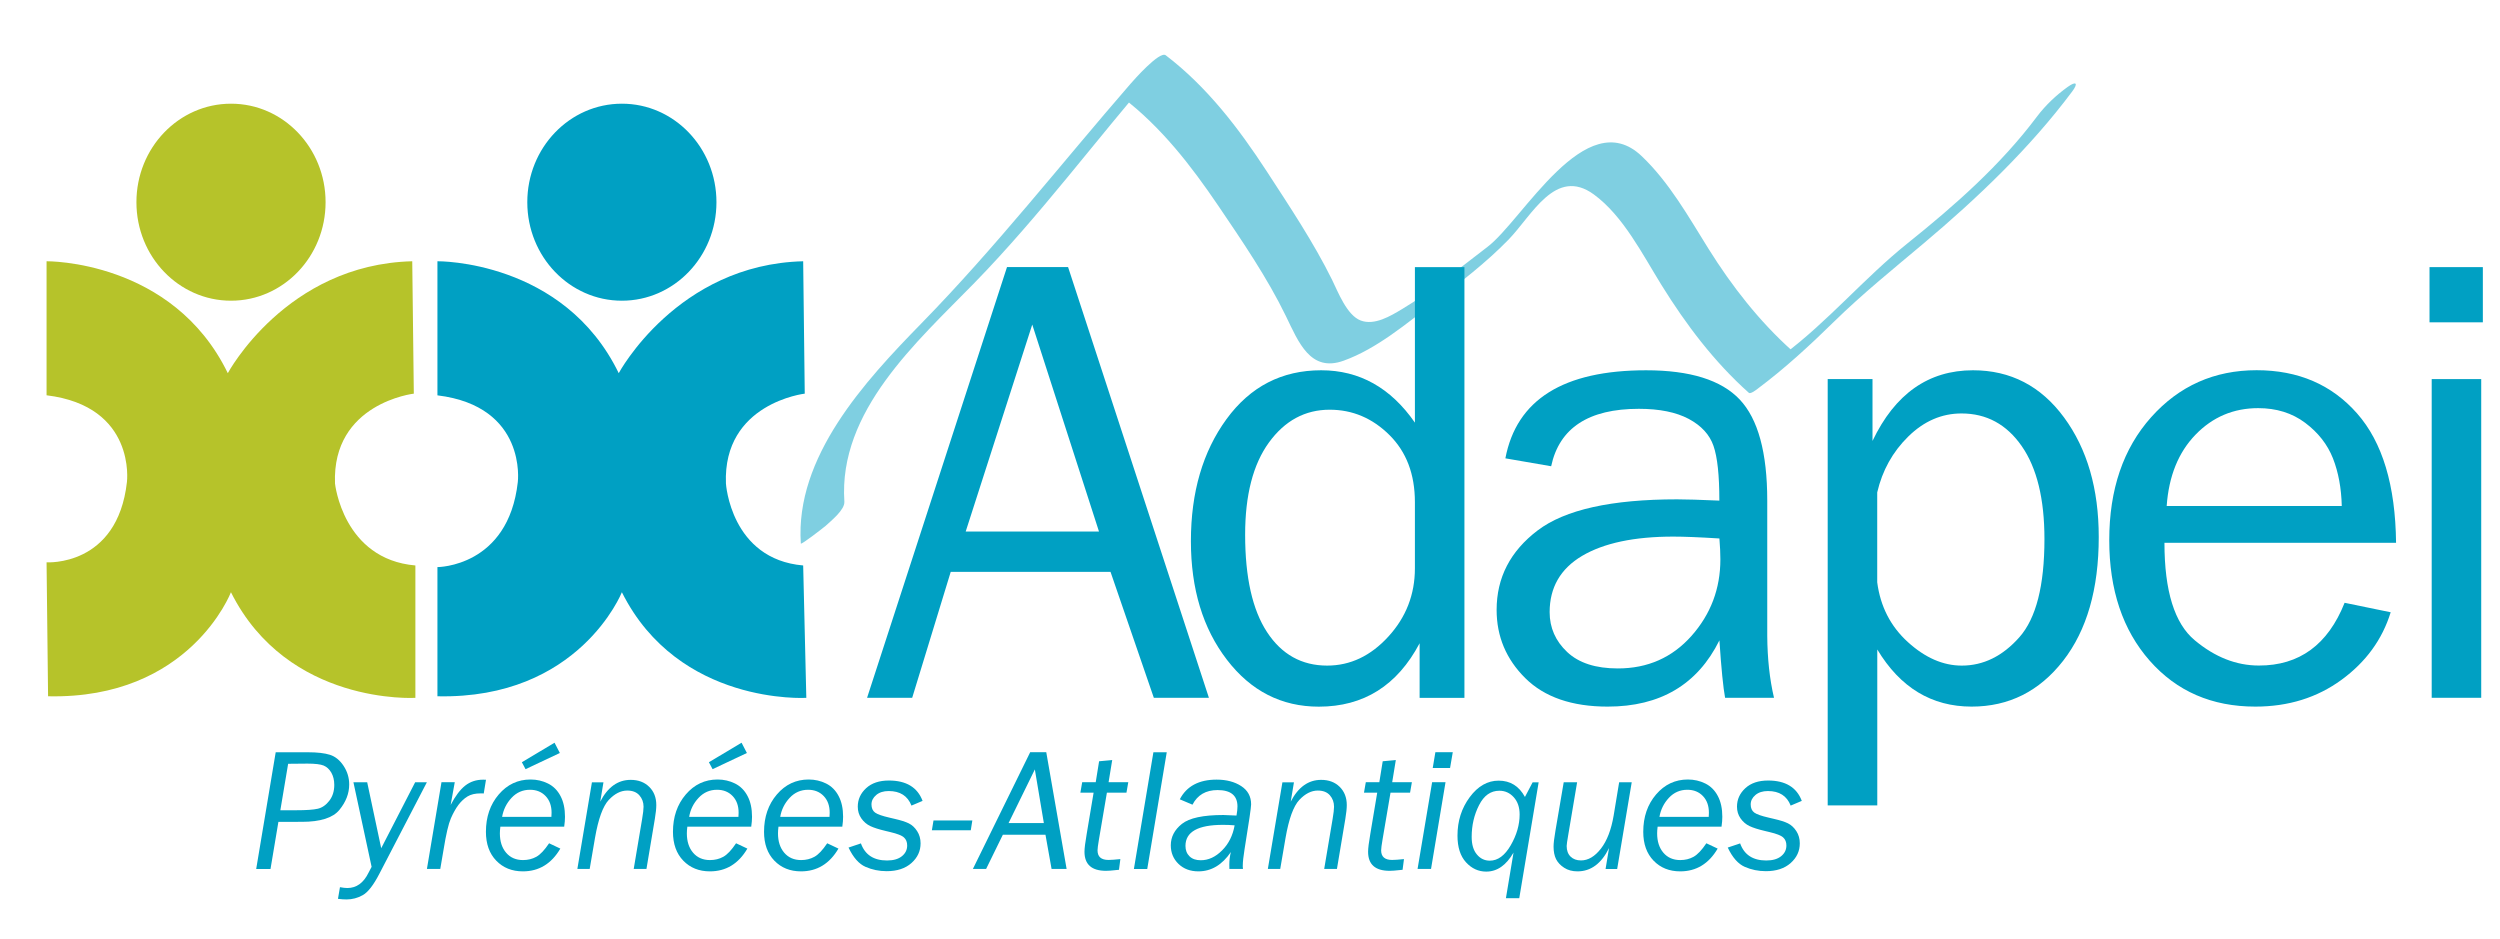 <?xml version="1.0" encoding="utf-8"?>
<!-- Generator: Adobe Illustrator 25.2.1, SVG Export Plug-In . SVG Version: 6.00 Build 0)  -->
<svg version="1.1" id="Calque_1" xmlns="http://www.w3.org/2000/svg" xmlns:xlink="http://www.w3.org/1999/xlink" x="0px" y="0px"
	 viewBox="0 0 413.95 155.54" style="enable-background:new 0 0 413.95 155.54;" xml:space="preserve">
<style type="text/css">
	.st0{opacity:0.5;}
	.st1{fill:#00A0C3;}
	.st2{fill:#B6C32A;}
</style>
<g class="st0">
	<g>
		<path class="st1" d="M139.81,83.07c-1.01-15.01,12-26.45,21.53-36.22c10.88-11.16,20.16-23.74,30.36-35.49
			c-1.95,1.59-3.91,3.17-5.86,4.76c6.43,4.91,11.36,11.28,15.87,17.93c3.95,5.83,8.14,11.96,11.21,18.29
			c2.09,4.31,4.05,9.36,9.54,7.39c5.54-1.99,10.48-6.2,15.09-9.72c4.26-3.26,8.48-6.48,12.23-10.33c3.89-4,7.78-12.1,14.12-7.49
			c4.88,3.56,8.1,10,11.22,15.02c4.03,6.5,8.72,12.72,14.45,17.83c0.29,0.26,1.3-0.55,1.42-0.64c4.53-3.38,8.65-7.18,12.68-11.13
			c4.72-4.62,9.76-8.69,14.8-12.93c8.97-7.55,17.61-15.78,24.65-25.2c1.02-1.37,0.68-1.77-0.74-0.76c-1.88,1.34-3.7,3.06-5.09,4.91
			c-6.03,8.05-13.62,14.73-21.43,20.99c-7.18,5.75-13.18,12.95-20.53,18.44c0.47-0.21,0.95-0.42,1.42-0.64
			c-5.43-4.85-10-10.72-13.85-16.88c-3.33-5.33-6.5-11.01-11.09-15.37c-9.25-8.78-19.68,10.64-25.53,15.06
			c-4.65,3.52-9.11,7.29-14.13,10.29c-1.92,1.15-4.56,2.75-6.84,1.89c-2.31-0.87-3.77-4.77-4.76-6.77
			c-3.08-6.22-7.02-12.11-10.8-17.93c-4.65-7.14-9.91-14.02-16.73-19.22c-1.01-0.77-5.32,4.14-5.86,4.76
			c-11.54,13.3-22.3,27.06-34.63,39.67c-9.34,9.56-20.89,22.06-19.93,36.41c0.02,0.3,3.92-2.75,4.12-2.93
			C137.58,86.26,139.9,84.42,139.81,83.07L139.81,83.07z"/>
	</g>
</g>
<path class="st1" d="M72.44,43.26c0,0,20.88-0.26,30.01,18.53c0,0,9.66-18.01,30.54-18.53l0.26,21.92c0,0-13.57,1.57-13.05,14.88
	c0,0,0.78,12.53,12.79,13.57l0.52,21.92c0,0-21.14,1.3-30.54-17.49c0,0-7.05,17.75-30.54,17.23V93.9c0,0,11.74,0,13.31-14.09
	c0,0,1.57-12.53-13.31-14.35V43.26z"/>
<path class="st1" d="M118.63,33.48c0,9.01-7.01,16.31-15.66,16.31c-8.65,0-15.66-7.3-15.66-16.31c0-9.01,7.01-16.31,15.66-16.31
	C111.62,17.16,118.63,24.47,118.63,33.48z"/>
<path class="st2" d="M7.71,43.26c0,0,20.88-0.26,30.01,18.53c0,0,9.66-18.01,30.54-18.53l0.26,21.92c0,0-13.57,1.57-13.05,14.88
	c0,0,1.31,12.53,13.31,13.57v21.92c0,0-21.14,1.3-30.54-17.49c0,0-6.79,17.75-30.28,17.23L7.71,93.11c0,0,11.74,0.78,13.31-13.31
	c0,0,1.57-12.53-13.31-14.35V43.26z"/>
<path class="st2" d="M53.91,33.48c0,9.01-7.01,16.31-15.66,16.31c-8.65,0-15.66-7.3-15.66-16.31c0-9.01,7.01-16.31,15.66-16.31
	C46.89,17.16,53.91,24.47,53.91,33.48z"/>
<g>
	<g>
		<path class="st1" d="M200.17,115.54h-9.12l-7.17-20.85h-26.46l-6.38,20.85h-7.47l23.17-71.32h10.11L200.17,115.54z M181.97,88.01
			l-11.05-34.27L159.9,88.01H181.97z"/>
		<path class="st1" d="M242.48,44.23v71.32h-7.42v-9.04c-3.7,7-9.26,10.5-16.69,10.5c-6.17,0-11.25-2.59-15.22-7.77
			c-3.98-5.18-5.96-11.72-5.96-19.64c0-8.09,1.97-14.83,5.9-20.21c3.94-5.39,9.16-8.08,15.67-8.08c6.34,0,11.51,2.89,15.52,8.67
			V44.23H242.48z M234.28,83.15c0-4.63-1.41-8.34-4.23-11.13c-2.82-2.79-6.11-4.18-9.88-4.18c-4.07,0-7.43,1.81-10.06,5.43
			c-2.63,3.62-3.94,8.71-3.94,15.26c0,7.07,1.21,12.45,3.63,16.14c2.42,3.69,5.74,5.54,9.95,5.54c3.83,0,7.21-1.6,10.14-4.81
			c2.93-3.2,4.39-6.97,4.39-11.29V83.15z"/>
		<path class="st1" d="M293.74,115.54h-8.1c-0.31-1.67-0.63-4.84-0.94-9.51c-3.62,7.31-9.79,10.97-18.5,10.97
			c-5.92,0-10.47-1.57-13.64-4.71c-3.17-3.14-4.75-6.91-4.75-11.3c0-5.34,2.26-9.72,6.79-13.16c4.53-3.44,12.23-5.15,23.09-5.15
			c1.46,0,3.8,0.07,7,0.21c0-4.18-0.32-7.2-0.97-9.06c-0.64-1.86-2.01-3.35-4.1-4.47c-2.09-1.11-4.84-1.67-8.26-1.67
			c-8.32,0-13.17,3.17-14.52,9.51l-7.58-1.31c1.85-9.72,9.61-14.58,23.3-14.58c7.28,0,12.44,1.61,15.49,4.83
			c3.05,3.22,4.57,8.8,4.57,16.74v22.41C292.65,109.03,293.01,112.44,293.74,115.54z M284.7,89.16c-3.34-0.21-5.89-0.31-7.63-0.31
			c-6.48,0-11.51,1.07-15.1,3.19c-3.59,2.13-5.38,5.24-5.38,9.32c0,2.58,0.97,4.78,2.9,6.6c1.93,1.82,4.73,2.72,8.39,2.72
			c4.95,0,9.01-1.8,12.2-5.39c3.19-3.6,4.78-7.82,4.78-12.67C284.86,91.64,284.81,90.48,284.7,89.16z"/>
		<path class="st1" d="M310.83,133.36h-8.2V62.77h7.42v10.24c3.72-7.8,9.27-11.7,16.64-11.7c6.22,0,11.25,2.61,15.08,7.82
			s5.74,11.81,5.74,19.79c0,8.61-1.97,15.44-5.9,20.5c-3.94,5.05-8.99,7.58-15.15,7.58c-6.62,0-11.83-3.15-15.62-9.46V133.36z
			 M310.83,81.53v14.89c0.52,3.99,2.21,7.29,5.07,9.89c2.86,2.6,5.83,3.9,8.93,3.9c3.59,0,6.77-1.57,9.54-4.7
			c2.77-3.13,4.15-8.55,4.15-16.25c0-6.65-1.25-11.78-3.76-15.39c-2.51-3.61-5.83-5.41-9.98-5.41c-3.27,0-6.21,1.27-8.8,3.81
			C313.38,74.82,311.67,77.91,310.83,81.53z"/>
		<path class="st1" d="M388.22,99.81l7.63,1.57c-1.39,4.51-4.11,8.24-8.15,11.19c-4.04,2.95-8.79,4.43-14.26,4.43
			c-7.21,0-13.04-2.54-17.5-7.61c-4.46-5.07-6.69-11.72-6.69-19.95c0-8.4,2.32-15.19,6.95-20.37c4.63-5.18,10.45-7.77,17.45-7.77
			c6.9,0,12.44,2.39,16.64,7.16c4.2,4.77,6.35,11.91,6.45,21.42h-38.35c0,7.98,1.67,13.36,5.02,16.14
			c3.34,2.79,6.88,4.18,10.61,4.18C380.73,110.21,385.46,106.75,388.22,99.81z M387.75,83.78c-0.07-2.96-0.56-5.59-1.46-7.89
			c-0.91-2.3-2.44-4.26-4.6-5.88c-2.16-1.62-4.75-2.43-7.78-2.43c-4.08,0-7.53,1.46-10.37,4.39s-4.43,6.86-4.78,11.81H387.75z"/>
		<path class="st1" d="M411.11,44.23v9.14h-8.83v-9.14H411.11z M410.84,62.77v52.77h-8.2V62.77H410.84z"/>
	</g>
</g>
<g>
	<path class="st1" d="M46.1,136.07l-1.31,7.82h-2.37l3.23-19.33h5.31c1.57,0,2.79,0.14,3.67,0.42c0.88,0.28,1.64,0.89,2.26,1.83
		s0.93,1.97,0.93,3.09c0,1.48-0.54,2.88-1.62,4.2c-1.08,1.32-3.15,1.98-6.22,1.98H46.1z M46.42,134.16h2.64
		c1.64,0,2.83-0.08,3.56-0.25c0.73-0.17,1.37-0.62,1.92-1.34s0.81-1.59,0.81-2.61c0-0.79-0.17-1.46-0.49-2.03
		c-0.33-0.56-0.75-0.95-1.27-1.17c-0.52-0.21-1.41-0.32-2.68-0.32l-3.2,0.03L46.42,134.16z"/>
	<path class="st1" d="M70.68,129.53l-7.86,15.14c-0.97,1.88-1.89,3.06-2.74,3.54c-0.85,0.48-1.75,0.72-2.7,0.72
		c-0.4,0-0.87-0.03-1.42-0.1l0.33-1.93c0.48,0.09,0.89,0.14,1.22,0.14c1.52,0,2.69-0.85,3.52-2.55l0.5-0.96l-3.01-14h2.28
		l2.32,10.92l5.62-10.92H70.68z"/>
	<path class="st1" d="M72.9,143.88h-2.21l2.41-14.36h2.2l-0.68,3.76c0.77-1.47,1.57-2.53,2.4-3.19c0.84-0.66,1.83-0.99,2.97-0.99
		c0.14,0,0.3,0,0.48,0.01l-0.37,2.27l-0.54-0.01c-0.88,0-1.59,0.17-2.14,0.5s-1.05,0.8-1.51,1.4c-0.45,0.6-0.87,1.35-1.26,2.25
		c-0.39,0.9-0.79,2.61-1.2,5.14L72.9,143.88z"/>
	<path class="st1" d="M92.78,140.51c-1.47,2.51-3.54,3.77-6.2,3.77c-1.8,0-3.27-0.59-4.41-1.77c-1.14-1.18-1.71-2.77-1.71-4.78
		c0-2.47,0.71-4.53,2.12-6.18s3.17-2.48,5.27-2.48c1.03,0,1.99,0.22,2.88,0.66c0.89,0.44,1.59,1.14,2.08,2.08
		c0.5,0.94,0.74,2.09,0.74,3.43c0,0.48-0.04,1.03-0.13,1.64H82.85c-0.06,0.45-0.08,0.83-0.08,1.12c0,1.31,0.34,2.38,1.03,3.19
		s1.62,1.22,2.8,1.22c0.81,0,1.55-0.18,2.2-0.54c0.66-0.36,1.36-1.11,2.12-2.24L92.78,140.51z M83.14,135.26h8.16
		c0.02-0.3,0.03-0.53,0.03-0.68c0-1.16-0.33-2.08-0.99-2.77c-0.66-0.69-1.52-1.04-2.58-1.04c-1.2,0-2.22,0.44-3.05,1.33
		C83.87,133,83.35,134.05,83.14,135.26z M92.7,124.68l-5.68,2.68l-0.61-1.15l5.41-3.23L92.7,124.68z"/>
	<path class="st1" d="M107.04,143.88h-2.11l1.39-8.25c0.16-0.94,0.24-1.63,0.24-2.05c0-0.74-0.23-1.37-0.7-1.9
		c-0.46-0.52-1.13-0.78-2-0.78c-1.07,0-2.09,0.52-3.06,1.55c-0.97,1.04-1.73,3.13-2.28,6.29l-0.88,5.14H95.6l2.41-14.34h1.91
		l-0.53,3.19c1.24-2.4,2.92-3.6,5.04-3.6c1.25,0,2.28,0.38,3.06,1.15c0.79,0.77,1.18,1.78,1.18,3.02c0,0.57-0.08,1.33-0.24,2.29
		L107.04,143.88z"/>
	<path class="st1" d="M123.75,140.51c-1.47,2.51-3.54,3.77-6.2,3.77c-1.8,0-3.27-0.59-4.41-1.77c-1.14-1.18-1.71-2.77-1.71-4.78
		c0-2.47,0.71-4.53,2.12-6.18s3.17-2.48,5.27-2.48c1.03,0,1.99,0.22,2.88,0.66c0.89,0.44,1.59,1.14,2.08,2.08
		c0.5,0.94,0.74,2.09,0.74,3.43c0,0.48-0.04,1.03-0.13,1.64h-10.58c-0.06,0.45-0.08,0.83-0.08,1.12c0,1.31,0.34,2.38,1.03,3.19
		s1.62,1.22,2.8,1.22c0.81,0,1.55-0.18,2.2-0.54c0.66-0.36,1.36-1.11,2.12-2.24L123.75,140.51z M114.11,135.26h8.16
		c0.02-0.3,0.03-0.53,0.03-0.68c0-1.16-0.33-2.08-0.99-2.77c-0.66-0.69-1.52-1.04-2.58-1.04c-1.2,0-2.22,0.44-3.05,1.33
		C114.83,133,114.31,134.05,114.11,135.26z M123.67,124.68l-5.68,2.68l-0.61-1.15l5.41-3.23L123.67,124.68z"/>
	<path class="st1" d="M138.83,140.51c-1.47,2.51-3.54,3.77-6.2,3.77c-1.8,0-3.27-0.59-4.41-1.77c-1.14-1.18-1.71-2.77-1.71-4.78
		c0-2.47,0.71-4.53,2.12-6.18s3.17-2.48,5.27-2.48c1.03,0,1.99,0.22,2.88,0.66c0.89,0.44,1.59,1.14,2.08,2.08
		c0.5,0.94,0.74,2.09,0.74,3.43c0,0.48-0.04,1.03-0.13,1.64H128.9c-0.06,0.45-0.08,0.83-0.08,1.12c0,1.31,0.34,2.38,1.03,3.19
		s1.62,1.22,2.8,1.22c0.81,0,1.55-0.18,2.2-0.54c0.66-0.36,1.36-1.11,2.12-2.24L138.83,140.51z M129.19,135.26h8.16
		c0.02-0.3,0.03-0.53,0.03-0.68c0-1.16-0.33-2.08-0.99-2.77c-0.66-0.69-1.52-1.04-2.58-1.04c-1.2,0-2.22,0.44-3.05,1.33
		C129.92,133,129.39,134.05,129.19,135.26z"/>
	<path class="st1" d="M152.76,132.61l-1.84,0.78c-0.63-1.61-1.89-2.41-3.77-2.41c-0.86,0-1.55,0.22-2.07,0.66
		c-0.52,0.44-0.78,0.96-0.78,1.56c0,0.61,0.2,1.06,0.6,1.35c0.4,0.29,1.19,0.56,2.36,0.83l0.89,0.21c1,0.23,1.77,0.47,2.32,0.74
		s1.01,0.7,1.39,1.29c0.38,0.59,0.57,1.26,0.57,2.02c0,1.28-0.5,2.36-1.51,3.26c-1.01,0.9-2.38,1.35-4.11,1.35
		c-1.25,0-2.41-0.24-3.5-0.72c-1.09-0.48-2.03-1.54-2.81-3.19l2.05-0.69c0.68,1.89,2.12,2.83,4.33,2.83c1.06,0,1.88-0.24,2.46-0.71
		c0.58-0.47,0.87-1.06,0.87-1.77c0-0.56-0.17-1-0.52-1.32c-0.34-0.33-1.11-0.63-2.3-0.91l-0.75-0.18c-1.1-0.26-1.95-0.53-2.54-0.81
		c-0.59-0.28-1.08-0.7-1.48-1.27c-0.4-0.57-0.59-1.21-0.59-1.94c0-1.19,0.46-2.21,1.38-3.06c0.92-0.85,2.18-1.27,3.77-1.27
		C150.06,129.24,151.92,130.37,152.76,132.61z"/>
	<path class="st1" d="M160.74,137.48h-6.44l0.27-1.63H161L160.74,137.48z"/>
	<path class="st1" d="M173.11,138.22h-7.06l-2.77,5.66h-2.19l9.49-19.33h2.66l3.37,19.33h-2.49L173.11,138.22z M172.84,136.28
		l-1.49-8.88l-4.35,8.88H172.84z"/>
	<path class="st1" d="M183.28,131.25l-1.32,7.77c-0.15,0.88-0.23,1.47-0.23,1.78c0,1.06,0.6,1.59,1.82,1.59
		c0.43,0,1.08-0.05,1.96-0.14l-0.23,1.77c-0.01,0-0.15,0.01-0.41,0.04c-0.78,0.09-1.36,0.13-1.73,0.13c-2.38,0-3.57-1.05-3.57-3.16
		c0-0.55,0.12-1.54,0.37-2.97l1.14-6.81h-2.19l0.3-1.73h2.24l0.56-3.47l2.17-0.2l-0.6,3.67h3.26l-0.3,1.73H183.28z"/>
	<path class="st1" d="M193.19,124.56l-3.23,19.33h-2.21l3.23-19.33H193.19z"/>
	<path class="st1" d="M205.81,143.88h-2.25c-0.01-0.29-0.01-0.53-0.01-0.72c0-0.74,0.09-1.43,0.26-2.08
		c-1.45,2.13-3.24,3.2-5.38,3.2c-1.34,0-2.44-0.41-3.29-1.23c-0.85-0.82-1.28-1.85-1.28-3.08c0-1.38,0.61-2.57,1.84-3.55
		c1.23-0.98,3.52-1.47,6.87-1.47c0.3,0,1.03,0.03,2.17,0.09c0.11-0.61,0.16-1.11,0.16-1.5c0-1.81-1.1-2.72-3.3-2.72
		c-1.93,0-3.32,0.81-4.15,2.42l-2.1-0.89c1.13-2.17,3.16-3.26,6.1-3.26c1.62,0,2.98,0.36,4.07,1.07c1.09,0.71,1.64,1.72,1.64,3.02
		c0,0.53-0.37,3.01-1.09,7.45c-0.19,1.2-0.29,2.08-0.29,2.65C205.76,143.36,205.78,143.56,205.81,143.88z M204.43,136.66
		c-0.68-0.06-1.33-0.08-1.95-0.08c-4.12,0-6.19,1.16-6.19,3.48c0,0.72,0.22,1.29,0.67,1.73s1.07,0.65,1.87,0.65
		c1.26,0,2.44-0.54,3.52-1.63C203.44,139.73,204.13,138.34,204.43,136.66z"/>
	<path class="st1" d="M221.37,143.88h-2.11l1.39-8.25c0.16-0.94,0.24-1.63,0.24-2.05c0-0.74-0.23-1.37-0.69-1.9
		c-0.46-0.52-1.13-0.78-2-0.78c-1.07,0-2.09,0.52-3.06,1.55c-0.97,1.04-1.73,3.13-2.28,6.29l-0.88,5.14h-2.05l2.41-14.34h1.91
		l-0.53,3.19c1.24-2.4,2.92-3.6,5.04-3.6c1.25,0,2.28,0.38,3.06,1.15s1.18,1.78,1.18,3.02c0,0.57-0.08,1.33-0.24,2.29L221.37,143.88
		z"/>
	<path class="st1" d="M230.24,131.25l-1.32,7.77c-0.15,0.88-0.23,1.47-0.23,1.78c0,1.06,0.61,1.59,1.82,1.59
		c0.43,0,1.08-0.05,1.96-0.14l-0.23,1.77c-0.01,0-0.15,0.01-0.41,0.04c-0.78,0.09-1.36,0.13-1.73,0.13c-2.38,0-3.57-1.05-3.57-3.16
		c0-0.55,0.12-1.54,0.37-2.97l1.14-6.81h-2.19l0.3-1.73h2.24l0.56-3.47l2.17-0.2l-0.6,3.67h3.26l-0.3,1.73H230.24z"/>
	<path class="st1" d="M236.95,143.88h-2.23l2.41-14.36h2.22L236.95,143.88z M240.1,127.17h-2.87l0.44-2.62h2.88L240.1,127.17z"/>
	<path class="st1" d="M254.77,129.53l-3.21,19.19h-2.21l1.26-7.55c-1.21,2.1-2.71,3.15-4.52,3.15c-1.29,0-2.41-0.51-3.35-1.54
		c-0.94-1.03-1.41-2.5-1.41-4.42c0-2.43,0.68-4.55,2.03-6.37c1.35-1.82,2.95-2.73,4.79-2.73c1.92,0,3.37,0.9,4.35,2.7l1.27-2.42
		H254.77z M246.68,142.51c1.33,0,2.49-0.85,3.47-2.55c0.98-1.7,1.47-3.4,1.47-5.1c0-1.18-0.32-2.13-0.97-2.85
		c-0.65-0.72-1.44-1.08-2.39-1.08c-1.43,0-2.55,0.79-3.36,2.39c-0.81,1.59-1.22,3.34-1.22,5.26c0,1.26,0.29,2.22,0.86,2.9
		C245.11,142.17,245.83,142.51,246.68,142.51z"/>
	<path class="st1" d="M270.18,129.53l-2.41,14.36h-1.92l0.57-3.46c-1.27,2.57-3.01,3.85-5.22,3.85c-0.86,0-1.6-0.2-2.21-0.6
		c-0.62-0.4-1.06-0.88-1.34-1.43c-0.27-0.55-0.41-1.24-0.41-2.07c0-0.54,0.1-1.41,0.31-2.62l1.37-8.03h2.22l-1.47,8.72
		c-0.17,0.99-0.26,1.6-0.26,1.83c0,0.75,0.22,1.34,0.65,1.76s1.01,0.63,1.72,0.63c1.19,0,2.29-0.65,3.3-1.95
		c1.01-1.3,1.71-3.13,2.11-5.48l0.91-5.51H270.18z"/>
	<path class="st1" d="M284.41,140.51c-1.47,2.51-3.54,3.77-6.2,3.77c-1.8,0-3.27-0.59-4.41-1.77s-1.71-2.77-1.71-4.78
		c0-2.47,0.71-4.53,2.12-6.18s3.17-2.48,5.27-2.48c1.03,0,1.99,0.22,2.88,0.66c0.89,0.44,1.59,1.14,2.08,2.08
		c0.5,0.94,0.74,2.09,0.74,3.43c0,0.48-0.04,1.03-0.13,1.64h-10.58c-0.06,0.45-0.08,0.83-0.08,1.12c0,1.31,0.34,2.38,1.03,3.19
		s1.62,1.22,2.8,1.22c0.81,0,1.55-0.18,2.2-0.54s1.36-1.11,2.12-2.24L284.41,140.51z M274.77,135.26h8.16
		c0.02-0.3,0.03-0.53,0.03-0.68c0-1.16-0.33-2.08-0.99-2.77c-0.66-0.69-1.52-1.04-2.58-1.04c-1.2,0-2.22,0.44-3.05,1.33
		C275.5,133,274.98,134.05,274.77,135.26z"/>
	<path class="st1" d="M298.34,132.61l-1.84,0.78c-0.63-1.61-1.89-2.41-3.77-2.41c-0.86,0-1.55,0.22-2.07,0.66
		c-0.52,0.44-0.78,0.96-0.78,1.56c0,0.61,0.2,1.06,0.6,1.35s1.19,0.56,2.36,0.83l0.89,0.21c1,0.23,1.78,0.47,2.32,0.74
		s1.01,0.7,1.39,1.29c0.38,0.59,0.57,1.26,0.57,2.02c0,1.28-0.5,2.36-1.51,3.26c-1.01,0.9-2.38,1.35-4.11,1.35
		c-1.25,0-2.41-0.24-3.5-0.72c-1.09-0.48-2.03-1.54-2.81-3.19l2.05-0.69c0.68,1.89,2.12,2.83,4.33,2.83c1.06,0,1.88-0.24,2.46-0.71
		c0.58-0.47,0.87-1.06,0.87-1.77c0-0.56-0.17-1-0.52-1.32c-0.34-0.33-1.11-0.63-2.3-0.91l-0.75-0.18c-1.11-0.26-1.95-0.53-2.54-0.81
		c-0.59-0.28-1.08-0.7-1.48-1.27c-0.4-0.57-0.59-1.21-0.59-1.94c0-1.19,0.46-2.21,1.38-3.06c0.92-0.85,2.18-1.27,3.77-1.27
		C295.64,129.24,297.5,130.37,298.34,132.61z"/>
</g>
</svg>
